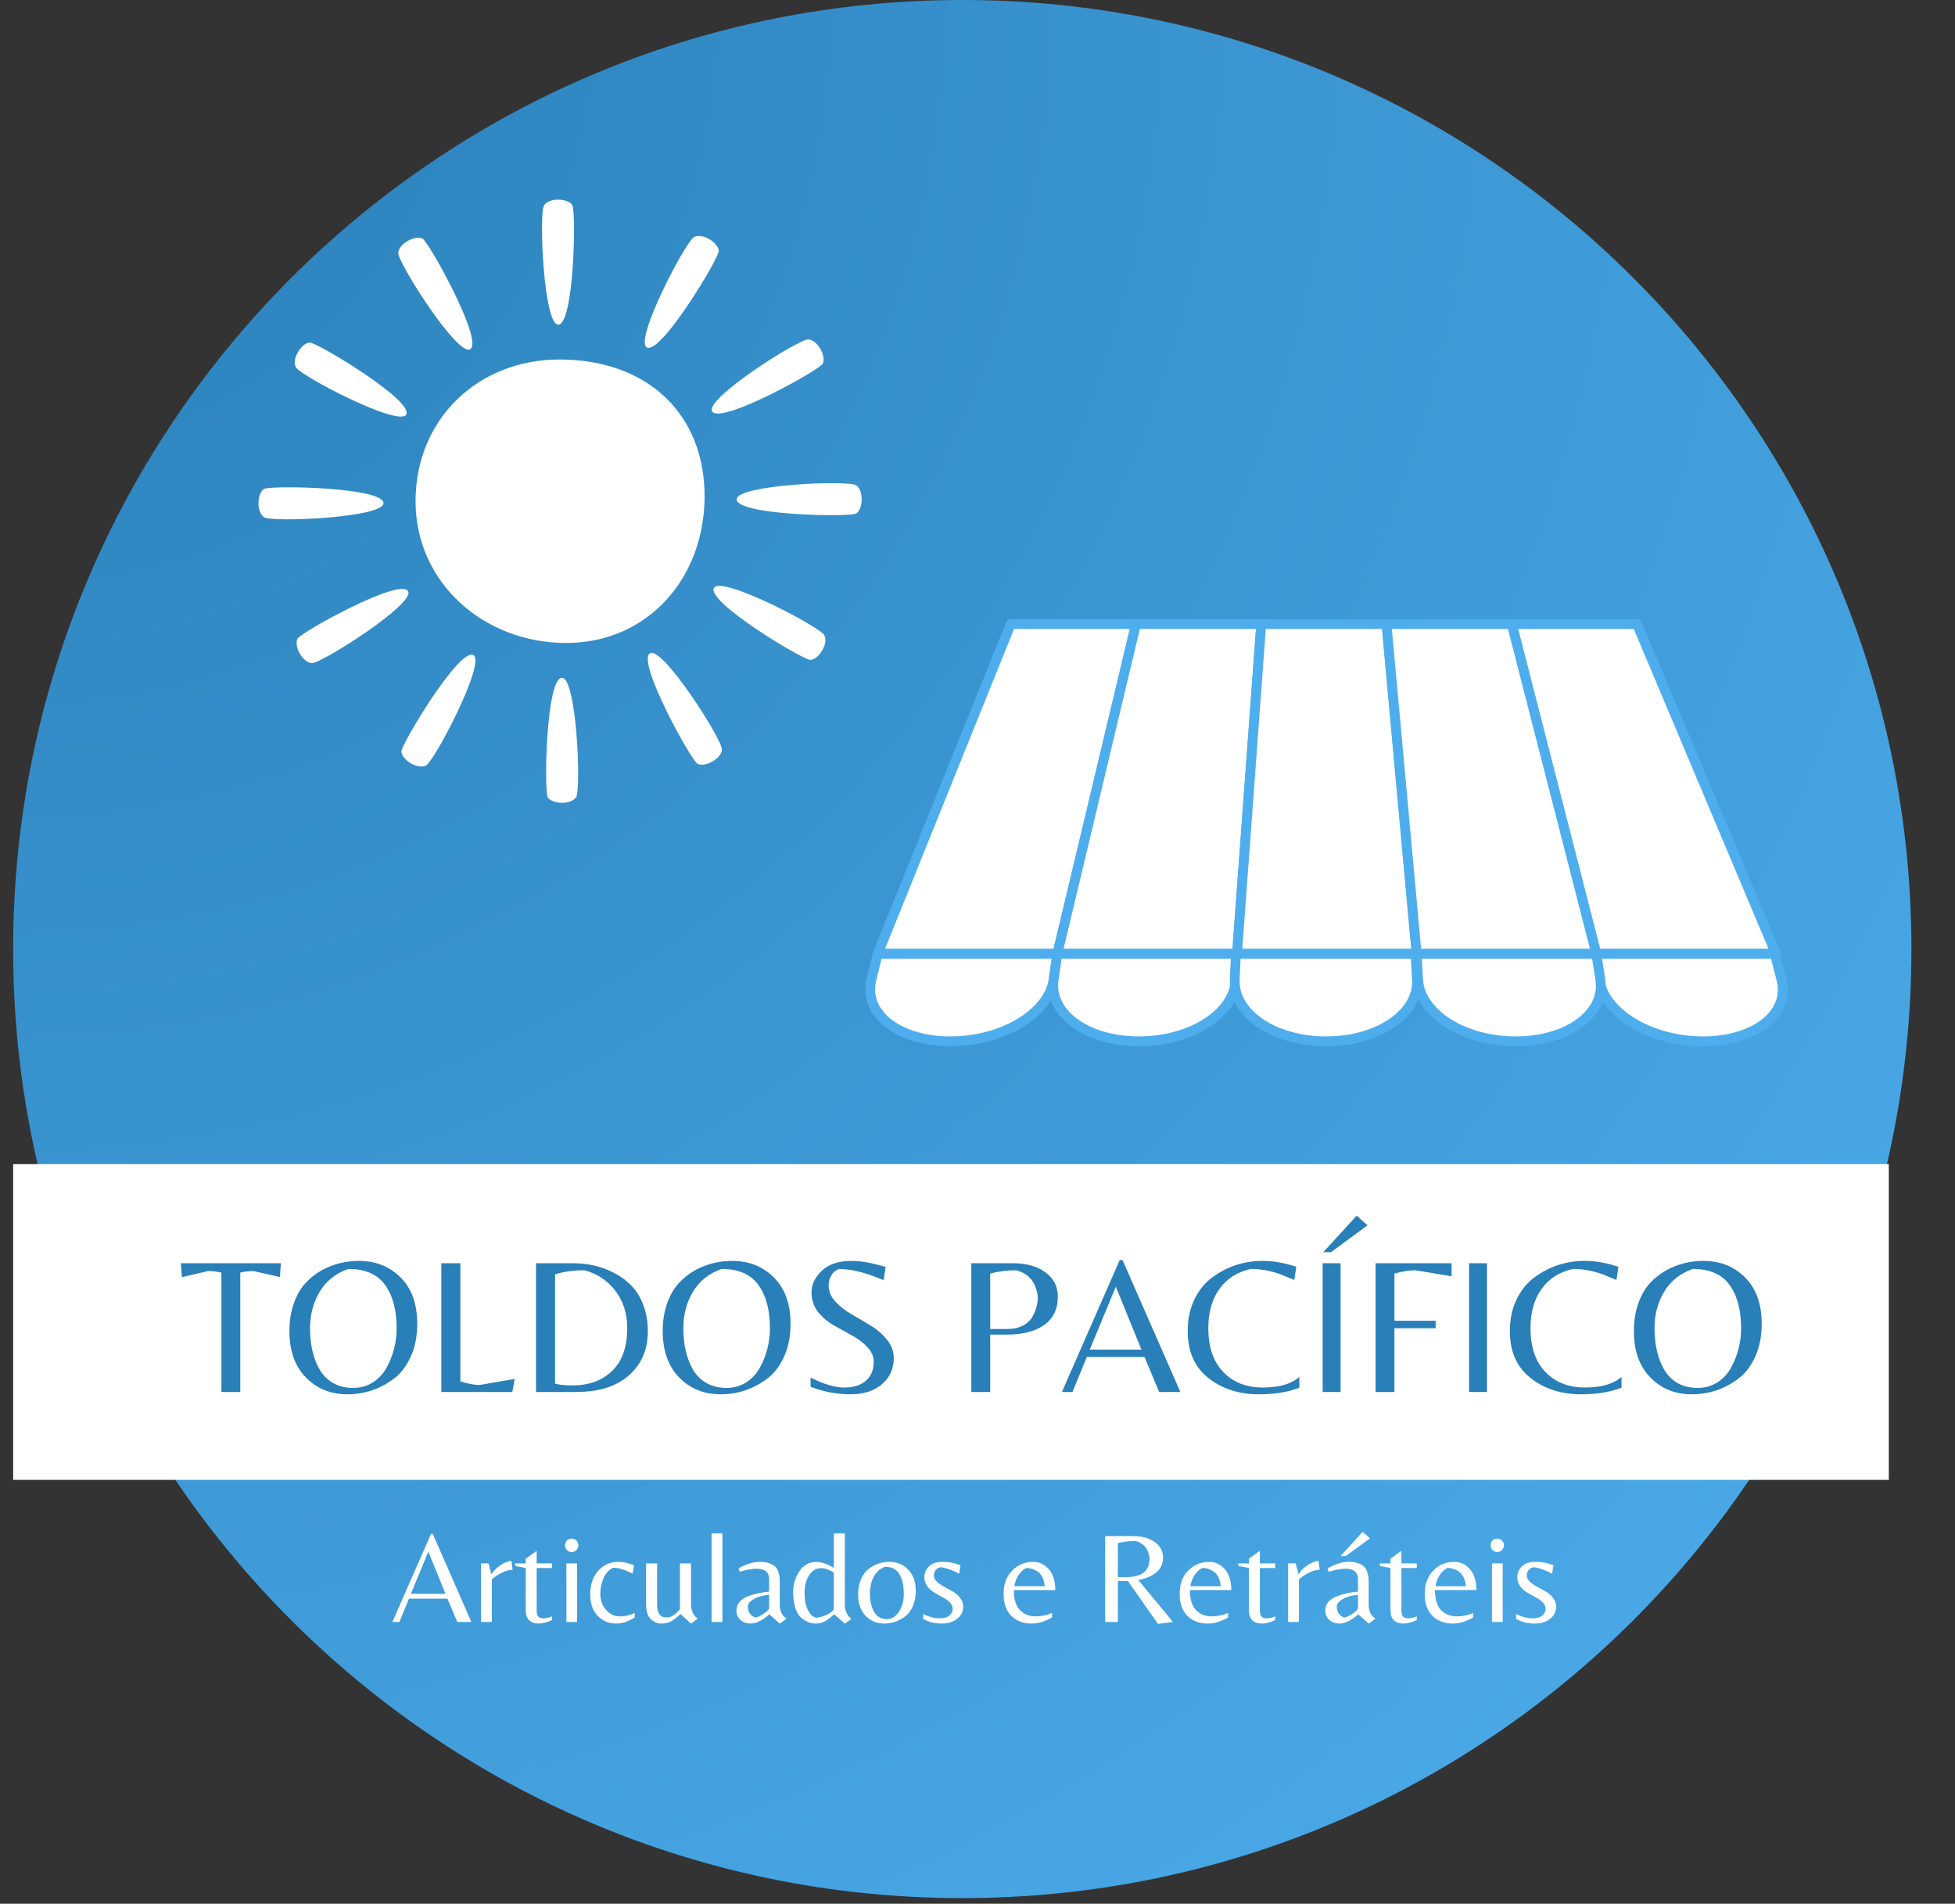 <svg xmlns="http://www.w3.org/2000/svg" xmlns:xlink="http://www.w3.org/1999/xlink" width="421" zoomAndPan="magnify" viewBox="0 0 315.75 307.5" height="410" preserveAspectRatio="xMidYMid meet" version="1.0"><rect x="0" y="0" width="315.75" height="307.5" fill="#333333" stroke="none"/><defs><g/><clipPath id="f31f1c1f27"><path d="M 2.121 0 L 308.711 0 L 308.711 306.59 L 2.121 306.59 Z M 2.121 0 " clip-rule="nonzero"/></clipPath><clipPath id="95c54cd90e"><path d="M 155.414 0 C 70.754 0 2.121 68.633 2.121 153.297 C 2.121 237.957 70.754 306.59 155.414 306.59 C 240.078 306.59 308.711 237.957 308.711 153.297 C 308.711 68.633 240.078 0 155.414 0 Z M 155.414 0 " clip-rule="nonzero"/></clipPath><radialGradient gradientTransform="matrix(1, 0, 0, 1, 2.12, 0)" gradientUnits="userSpaceOnUse" r="433.584" cx="0" id="2a576bf11d" cy="0" fx="0" fy="0"><stop stop-opacity="1" stop-color="rgb(16.212%, 49.942%, 72.36%)" offset="0"/><stop stop-opacity="1" stop-color="rgb(16.411%, 50.194%, 72.643%)" offset="0.016"/><stop stop-opacity="1" stop-color="rgb(16.58%, 50.409%, 72.885%)" offset="0.027"/><stop stop-opacity="1" stop-color="rgb(16.75%, 50.626%, 73.128%)" offset="0.039"/><stop stop-opacity="1" stop-color="rgb(16.92%, 50.841%, 73.37%)" offset="0.051"/><stop stop-opacity="1" stop-color="rgb(17.09%, 51.056%, 73.613%)" offset="0.062"/><stop stop-opacity="1" stop-color="rgb(17.259%, 51.273%, 73.856%)" offset="0.074"/><stop stop-opacity="1" stop-color="rgb(17.43%, 51.488%, 74.098%)" offset="0.086"/><stop stop-opacity="1" stop-color="rgb(17.599%, 51.703%, 74.341%)" offset="0.098"/><stop stop-opacity="1" stop-color="rgb(17.77%, 51.92%, 74.583%)" offset="0.109"/><stop stop-opacity="1" stop-color="rgb(17.94%, 52.135%, 74.826%)" offset="0.121"/><stop stop-opacity="1" stop-color="rgb(18.109%, 52.35%, 75.069%)" offset="0.133"/><stop stop-opacity="1" stop-color="rgb(18.28%, 52.567%, 75.311%)" offset="0.145"/><stop stop-opacity="1" stop-color="rgb(18.449%, 52.782%, 75.554%)" offset="0.156"/><stop stop-opacity="1" stop-color="rgb(18.619%, 52.997%, 75.797%)" offset="0.168"/><stop stop-opacity="1" stop-color="rgb(18.79%, 53.214%, 76.039%)" offset="0.18"/><stop stop-opacity="1" stop-color="rgb(18.959%, 53.429%, 76.282%)" offset="0.191"/><stop stop-opacity="1" stop-color="rgb(19.128%, 53.644%, 76.524%)" offset="0.203"/><stop stop-opacity="1" stop-color="rgb(19.299%, 53.859%, 76.767%)" offset="0.215"/><stop stop-opacity="1" stop-color="rgb(19.469%, 54.076%, 77.01%)" offset="0.227"/><stop stop-opacity="1" stop-color="rgb(19.638%, 54.291%, 77.252%)" offset="0.238"/><stop stop-opacity="1" stop-color="rgb(19.809%, 54.506%, 77.495%)" offset="0.25"/><stop stop-opacity="1" stop-color="rgb(19.951%, 54.686%, 77.698%)" offset="0.262"/><stop stop-opacity="1" stop-color="rgb(20.064%, 54.831%, 77.859%)" offset="0.27"/><stop stop-opacity="1" stop-color="rgb(20.177%, 54.974%, 78.021%)" offset="0.277"/><stop stop-opacity="1" stop-color="rgb(20.291%, 55.118%, 78.183%)" offset="0.285"/><stop stop-opacity="1" stop-color="rgb(20.404%, 55.261%, 78.345%)" offset="0.293"/><stop stop-opacity="1" stop-color="rgb(20.517%, 55.405%, 78.506%)" offset="0.301"/><stop stop-opacity="1" stop-color="rgb(20.63%, 55.55%, 78.668%)" offset="0.309"/><stop stop-opacity="1" stop-color="rgb(20.744%, 55.693%, 78.83%)" offset="0.316"/><stop stop-opacity="1" stop-color="rgb(20.857%, 55.836%, 78.992%)" offset="0.324"/><stop stop-opacity="1" stop-color="rgb(20.97%, 55.98%, 79.153%)" offset="0.332"/><stop stop-opacity="1" stop-color="rgb(21.083%, 56.123%, 79.315%)" offset="0.34"/><stop stop-opacity="1" stop-color="rgb(21.196%, 56.268%, 79.477%)" offset="0.348"/><stop stop-opacity="1" stop-color="rgb(21.31%, 56.412%, 79.639%)" offset="0.355"/><stop stop-opacity="1" stop-color="rgb(21.423%, 56.555%, 79.8%)" offset="0.363"/><stop stop-opacity="1" stop-color="rgb(21.536%, 56.699%, 79.962%)" offset="0.371"/><stop stop-opacity="1" stop-color="rgb(21.706%, 56.915%, 80.205%)" offset="0.379"/><stop stop-opacity="1" stop-color="rgb(21.933%, 57.202%, 80.528%)" offset="0.395"/><stop stop-opacity="1" stop-color="rgb(22.159%, 57.489%, 80.852%)" offset="0.41"/><stop stop-opacity="1" stop-color="rgb(22.386%, 57.777%, 81.175%)" offset="0.426"/><stop stop-opacity="1" stop-color="rgb(22.612%, 58.064%, 81.499%)" offset="0.441"/><stop stop-opacity="1" stop-color="rgb(22.839%, 58.353%, 81.822%)" offset="0.457"/><stop stop-opacity="1" stop-color="rgb(23.065%, 58.64%, 82.144%)" offset="0.473"/><stop stop-opacity="1" stop-color="rgb(23.293%, 58.926%, 82.468%)" offset="0.488"/><stop stop-opacity="1" stop-color="rgb(23.491%, 59.178%, 82.75%)" offset="0.504"/><stop stop-opacity="1" stop-color="rgb(23.66%, 59.393%, 82.993%)" offset="0.516"/><stop stop-opacity="1" stop-color="rgb(23.83%, 59.61%, 83.235%)" offset="0.527"/><stop stop-opacity="1" stop-color="rgb(24.001%, 59.825%, 83.478%)" offset="0.539"/><stop stop-opacity="1" stop-color="rgb(24.17%, 60.04%, 83.72%)" offset="0.551"/><stop stop-opacity="1" stop-color="rgb(24.339%, 60.257%, 83.963%)" offset="0.562"/><stop stop-opacity="1" stop-color="rgb(24.51%, 60.472%, 84.206%)" offset="0.574"/><stop stop-opacity="1" stop-color="rgb(24.68%, 60.687%, 84.448%)" offset="0.586"/><stop stop-opacity="1" stop-color="rgb(24.85%, 60.904%, 84.691%)" offset="0.598"/><stop stop-opacity="1" stop-color="rgb(25.02%, 61.119%, 84.933%)" offset="0.609"/><stop stop-opacity="1" stop-color="rgb(25.189%, 61.334%, 85.176%)" offset="0.621"/><stop stop-opacity="1" stop-color="rgb(25.331%, 61.514%, 85.379%)" offset="0.633"/><stop stop-opacity="1" stop-color="rgb(25.444%, 61.658%, 85.541%)" offset="0.641"/><stop stop-opacity="1" stop-color="rgb(25.558%, 61.803%, 85.703%)" offset="0.648"/><stop stop-opacity="1" stop-color="rgb(25.671%, 61.946%, 85.864%)" offset="0.656"/><stop stop-opacity="1" stop-color="rgb(25.784%, 62.09%, 86.026%)" offset="0.664"/><stop stop-opacity="1" stop-color="rgb(25.897%, 62.233%, 86.188%)" offset="0.672"/><stop stop-opacity="1" stop-color="rgb(26.012%, 62.378%, 86.349%)" offset="0.68"/><stop stop-opacity="1" stop-color="rgb(26.125%, 62.521%, 86.511%)" offset="0.688"/><stop stop-opacity="1" stop-color="rgb(26.294%, 62.737%, 86.754%)" offset="0.695"/><stop stop-opacity="1" stop-color="rgb(26.521%, 63.023%, 87.077%)" offset="0.711"/><stop stop-opacity="1" stop-color="rgb(26.747%, 63.312%, 87.401%)" offset="0.727"/><stop stop-opacity="1" stop-color="rgb(26.974%, 63.599%, 87.724%)" offset="0.742"/><stop stop-opacity="1" stop-color="rgb(27.171%, 63.85%, 88.007%)" offset="0.758"/><stop stop-opacity="1" stop-color="rgb(27.342%, 64.066%, 88.249%)" offset="0.77"/><stop stop-opacity="1" stop-color="rgb(27.512%, 64.282%, 88.492%)" offset="0.781"/><stop stop-opacity="1" stop-color="rgb(27.682%, 64.497%, 88.734%)" offset="0.793"/><stop stop-opacity="1" stop-color="rgb(27.852%, 64.713%, 88.977%)" offset="0.805"/><stop stop-opacity="1" stop-color="rgb(27.994%, 64.893%, 89.18%)" offset="0.816"/><stop stop-opacity="1" stop-color="rgb(28.107%, 65.036%, 89.342%)" offset="0.824"/><stop stop-opacity="1" stop-color="rgb(28.22%, 65.181%, 89.503%)" offset="0.832"/><stop stop-opacity="1" stop-color="rgb(28.334%, 65.324%, 89.665%)" offset="0.84"/><stop stop-opacity="1" stop-color="rgb(28.503%, 65.54%, 89.908%)" offset="0.848"/><stop stop-opacity="1" stop-color="rgb(28.729%, 65.826%, 90.231%)" offset="0.863"/><stop stop-opacity="1" stop-color="rgb(28.928%, 66.078%, 90.514%)" offset="0.879"/><stop stop-opacity="1" stop-color="rgb(29.099%, 66.293%, 90.756%)" offset="0.891"/><stop stop-opacity="1" stop-color="rgb(29.268%, 66.51%, 90.999%)" offset="0.902"/><stop stop-opacity="1" stop-color="rgb(29.41%, 66.69%, 91.202%)" offset="0.914"/><stop stop-opacity="1" stop-color="rgb(29.523%, 66.833%, 91.364%)" offset="0.922"/><stop stop-opacity="1" stop-color="rgb(29.692%, 67.049%, 91.606%)" offset="0.93"/><stop stop-opacity="1" stop-color="rgb(29.89%, 67.3%, 91.888%)" offset="0.945"/><stop stop-opacity="1" stop-color="rgb(30.032%, 67.48%, 92.091%)" offset="0.957"/><stop stop-opacity="1" stop-color="rgb(30.202%, 67.696%, 92.332%)" offset="0.965"/><stop stop-opacity="1" stop-color="rgb(30.373%, 67.912%, 92.575%)" offset="0.98"/><stop stop-opacity="1" stop-color="rgb(30.515%, 68.091%, 92.776%)" offset="0.988"/><stop stop-opacity="1" stop-color="rgb(30.6%, 68.199%, 92.899%)" offset="1"/></radialGradient><clipPath id="51afe5af66"><path d="M 2.121 188.035 L 305.059 188.035 L 305.059 239.035 L 2.121 239.035 Z M 2.121 188.035 " clip-rule="nonzero"/></clipPath><clipPath id="2f0c1bdeda"><path d="M 41.395 32 L 139.484 32 L 139.484 129.988 L 41.395 129.988 Z M 41.395 32 " clip-rule="nonzero"/></clipPath><clipPath id="c0b4c0c51f"><path d="M 140 154 L 171 154 L 171 168.871 L 140 168.871 Z M 140 154 " clip-rule="nonzero"/></clipPath><clipPath id="f4f6727b09"><path d="M 139.398 153 L 172 153 L 172 168.871 L 139.398 168.871 Z M 139.398 153 " clip-rule="nonzero"/></clipPath><clipPath id="09361f13fa"><path d="M 170 154 L 200 154 L 200 168.871 L 170 168.871 Z M 170 154 " clip-rule="nonzero"/></clipPath><clipPath id="33d03f3644"><path d="M 169 153 L 201 153 L 201 168.871 L 169 168.871 Z M 169 153 " clip-rule="nonzero"/></clipPath><clipPath id="09a25195dc"><path d="M 199 154 L 229 154 L 229 168.871 L 199 168.871 Z M 199 154 " clip-rule="nonzero"/></clipPath><clipPath id="4b557e83e0"><path d="M 198 153 L 230 153 L 230 168.871 L 198 168.871 Z M 198 153 " clip-rule="nonzero"/></clipPath><clipPath id="b6150c141c"><path d="M 257 154 L 288 154 L 288 168.871 L 257 168.871 Z M 257 154 " clip-rule="nonzero"/></clipPath><clipPath id="ba5aa6c225"><path d="M 256 153 L 289 153 L 289 168.871 L 256 168.871 Z M 256 153 " clip-rule="nonzero"/></clipPath><clipPath id="4100cf9695"><path d="M 228 154 L 259 154 L 259 168.871 L 228 168.871 Z M 228 154 " clip-rule="nonzero"/></clipPath><clipPath id="76d4398061"><path d="M 228 153 L 260 153 L 260 168.871 L 228 168.871 Z M 228 153 " clip-rule="nonzero"/></clipPath></defs><g clip-path="url(#f31f1c1f27)"><g clip-path="url(#95c54cd90e)"><path fill="url(#2a576bf11d)" d="M 2.121 0 L 2.121 306.59 L 308.711 306.59 L 308.711 0 Z M 2.121 0 " fill-rule="nonzero"/></g></g><g clip-path="url(#51afe5af66)"><path fill="#ffffff" d="M 2.121 188.035 L 305.133 188.035 L 305.133 239.035 L 2.121 239.035 Z M 2.121 188.035 " fill-opacity="1" fill-rule="nonzero"/></g><g clip-path="url(#2f0c1bdeda)"><path fill="#ffffff" d="M 113.797 80.141 C 113.797 93.355 104.641 103.855 91.43 103.855 C 78.215 103.855 67.117 94.176 67.117 80.961 C 67.117 67.75 77.145 58.07 90.355 58.07 C 104.625 58.07 113.797 66.93 113.797 80.141 Z M 92.434 33.125 C 91.711 32.008 88.691 31.895 87.871 33.164 C 87.027 34.469 87.789 52.441 90.152 52.441 C 92.738 52.441 93.059 34.09 92.434 33.125 Z M 68.25 38.547 C 67.066 37.941 64.395 39.352 64.32 40.859 C 64.238 42.414 73.887 57.598 75.934 56.414 C 78.172 55.121 69.273 39.07 68.25 38.547 Z M 50.02 55.332 C 48.688 55.398 47.082 57.961 47.77 59.305 C 48.477 60.688 64.422 69.012 65.605 66.965 C 66.898 64.727 51.168 55.273 50.02 55.332 Z M 42.621 78.984 C 41.504 79.711 41.391 82.73 42.66 83.551 C 43.965 84.395 61.938 83.633 61.938 81.266 C 61.938 78.684 43.586 78.363 42.621 78.984 Z M 48.043 103.168 C 47.438 104.355 48.848 107.027 50.359 107.102 C 51.91 107.18 67.094 97.535 65.91 95.488 C 64.617 93.25 48.566 102.145 48.043 103.168 Z M 64.828 121.402 C 64.895 122.73 67.457 124.34 68.801 123.648 C 70.184 122.941 78.508 106.996 76.461 105.816 C 74.223 104.523 64.773 120.254 64.828 121.402 Z M 88.48 128.797 C 89.207 129.918 92.227 130.027 93.047 128.762 C 93.891 127.457 93.129 109.484 90.762 109.484 C 88.18 109.484 87.859 127.832 88.48 128.797 Z M 112.664 123.379 C 113.852 123.984 116.523 122.57 116.598 121.062 C 116.676 119.512 107.031 104.328 104.984 105.512 C 102.746 106.805 111.645 122.855 112.664 123.379 Z M 130.898 106.59 C 132.227 106.523 133.836 103.965 133.148 102.621 C 132.438 101.238 116.492 92.91 115.312 94.961 C 114.02 97.199 129.75 106.648 130.898 106.59 Z M 138.293 82.938 C 139.414 82.215 139.523 79.195 138.258 78.375 C 136.953 77.531 118.98 78.293 118.98 80.656 C 118.98 83.242 137.328 83.562 138.293 82.938 Z M 132.875 58.754 C 133.48 57.57 132.066 54.898 130.559 54.824 C 129.008 54.742 113.824 64.391 115.008 66.438 C 116.301 68.676 132.352 59.777 132.875 58.754 Z M 116.086 40.523 C 116.02 39.191 113.461 37.586 112.117 38.273 C 110.734 38.98 102.406 54.926 104.457 56.109 C 106.695 57.402 116.145 41.672 116.086 40.523 Z M 116.086 40.523 " fill-opacity="1" fill-rule="nonzero"/></g><path fill="#ffffff" d="M 141.762 154.059 L 163.242 100.805 L 183.473 100.805 L 170.777 154.059 L 141.762 154.059 " fill-opacity="1" fill-rule="nonzero"/><path fill="#4eaeed" d="M 141.762 154.059 L 142.496 154.355 L 163.777 101.594 L 182.473 101.594 L 170.152 153.266 L 141.762 153.266 L 141.762 154.059 L 142.496 154.355 L 141.762 154.059 L 141.762 154.848 L 170.777 154.848 C 171.141 154.848 171.461 154.598 171.543 154.242 L 184.242 100.988 C 184.301 100.75 184.246 100.504 184.094 100.312 C 183.945 100.121 183.719 100.012 183.473 100.012 L 163.242 100.012 C 162.922 100.012 162.633 100.211 162.512 100.508 L 141.027 153.762 C 140.93 154.004 140.961 154.285 141.105 154.5 C 141.254 154.719 141.5 154.848 141.762 154.848 L 141.762 154.059 " fill-opacity="1" fill-rule="nonzero"/><path fill="#ffffff" d="M 170.777 154.059 L 183.473 100.805 L 203.703 100.805 L 199.789 154.059 L 170.777 154.059 " fill-opacity="1" fill-rule="nonzero"/><path fill="#4eaeed" d="M 170.777 154.059 L 171.543 154.242 L 184.098 101.594 L 202.852 101.594 L 199.055 153.266 L 170.777 153.266 L 170.777 154.059 L 171.543 154.242 L 170.777 154.059 L 170.777 154.848 L 199.789 154.848 C 200.203 154.848 200.547 154.531 200.578 154.117 L 204.492 100.863 C 204.508 100.645 204.434 100.426 204.281 100.266 C 204.133 100.105 203.926 100.012 203.703 100.012 L 183.473 100.012 C 183.109 100.012 182.789 100.266 182.707 100.621 L 170.008 153.875 C 169.949 154.109 170.004 154.359 170.156 154.551 C 170.305 154.738 170.531 154.848 170.777 154.848 L 170.777 154.059 " fill-opacity="1" fill-rule="nonzero"/><path fill="#ffffff" d="M 199.789 154.059 L 203.703 100.805 L 223.934 100.805 L 228.801 154.059 L 199.789 154.059 " fill-opacity="1" fill-rule="nonzero"/><path fill="#4eaeed" d="M 199.789 154.059 L 200.578 154.117 L 204.438 101.594 L 223.211 101.594 L 227.934 153.266 L 199.789 153.266 L 199.789 154.059 L 200.578 154.117 L 199.789 154.059 L 199.789 154.848 L 228.801 154.848 C 229.027 154.848 229.234 154.758 229.387 154.594 C 229.535 154.426 229.609 154.211 229.59 153.988 L 224.719 100.734 C 224.684 100.324 224.34 100.012 223.934 100.012 L 203.703 100.012 C 203.289 100.012 202.945 100.332 202.914 100.746 L 199 154 C 198.984 154.219 199.059 154.434 199.211 154.598 C 199.359 154.758 199.566 154.848 199.789 154.848 L 199.789 154.059 " fill-opacity="1" fill-rule="nonzero"/><path fill="#ffffff" d="M 244.164 100.805 L 264.391 100.805 L 286.828 154.059 L 257.816 154.059 L 244.164 100.805 " fill-opacity="1" fill-rule="nonzero"/><path fill="#4eaeed" d="M 244.164 100.805 L 244.164 101.594 L 263.867 101.594 L 285.637 153.266 L 258.43 153.266 L 244.93 100.609 L 244.164 100.805 L 244.164 101.594 L 244.164 100.805 L 243.398 101 L 257.047 154.254 C 257.137 154.605 257.453 154.848 257.816 154.848 L 286.828 154.848 C 287.094 154.848 287.34 154.715 287.488 154.496 C 287.633 154.277 287.66 153.996 287.559 153.754 L 265.121 100.496 C 264.996 100.203 264.711 100.012 264.391 100.012 L 244.164 100.012 C 243.918 100.012 243.688 100.125 243.539 100.32 C 243.387 100.512 243.336 100.762 243.398 101 L 244.164 100.805 " fill-opacity="1" fill-rule="nonzero"/><path fill="#ffffff" d="M 228.801 154.059 L 223.934 100.805 L 244.164 100.805 L 257.816 154.059 L 228.801 154.059 " fill-opacity="1" fill-rule="nonzero"/><path fill="#4eaeed" d="M 228.801 154.059 L 229.59 153.988 L 224.797 101.594 L 243.547 101.594 L 256.797 153.266 L 228.801 153.266 L 228.801 154.059 L 229.59 153.988 L 228.801 154.059 L 228.801 154.848 L 257.816 154.848 C 258.059 154.848 258.289 154.738 258.438 154.543 C 258.59 154.352 258.641 154.098 258.582 153.863 L 244.93 100.609 C 244.84 100.258 244.523 100.012 244.164 100.012 L 223.934 100.012 C 223.711 100.012 223.5 100.105 223.352 100.27 C 223.199 100.438 223.125 100.652 223.145 100.875 L 228.016 154.129 C 228.051 154.535 228.395 154.848 228.801 154.848 L 228.801 154.059 " fill-opacity="1" fill-rule="nonzero"/><g clip-path="url(#c0b4c0c51f)"><path fill="#ffffff" d="M 170.172 158.215 C 169.375 163.727 161.91 168.195 153.508 168.195 C 145.105 168.195 139.391 163.727 140.742 158.215 L 141.762 154.059 L 170.777 154.059 L 170.172 158.215 " fill-opacity="1" fill-rule="nonzero"/></g><g clip-path="url(#f4f6727b09)"><path fill="#4eaeed" d="M 170.172 158.215 L 169.391 158.102 C 169.211 159.32 168.668 160.504 167.793 161.609 C 166.484 163.266 164.445 164.727 161.961 165.762 C 159.477 166.797 156.555 167.406 153.508 167.406 C 149.848 167.406 146.746 166.523 144.617 165.125 C 143.551 164.43 142.73 163.605 142.176 162.711 C 141.625 161.816 141.336 160.852 141.336 159.812 C 141.336 159.359 141.391 158.887 141.508 158.402 L 142.383 154.852 L 169.863 154.852 L 169.391 158.098 L 170.172 158.215 L 170.953 158.328 L 171.559 154.172 C 171.59 153.945 171.523 153.715 171.375 153.543 C 171.223 153.367 171.004 153.27 170.777 153.27 L 141.762 153.27 C 141.398 153.27 141.078 153.516 140.996 153.871 L 139.973 158.023 C 139.824 158.629 139.754 159.227 139.754 159.812 C 139.75 161.152 140.137 162.422 140.832 163.543 C 141.875 165.23 143.594 166.582 145.766 167.523 C 147.938 168.461 150.574 168.988 153.508 168.988 C 157.852 168.984 161.945 167.836 165.098 165.949 C 166.676 165.004 168.02 163.875 169.035 162.59 C 170.047 161.309 170.73 159.863 170.953 158.328 L 170.172 158.215 " fill-opacity="1" fill-rule="nonzero"/></g><g clip-path="url(#09361f13fa)"><path fill="#ffffff" d="M 199.789 154.059 L 199.602 158.215 C 199.355 163.727 192.344 168.195 183.941 168.195 C 175.535 168.195 169.375 163.727 170.172 158.215 L 170.777 154.059 L 199.789 154.059 " fill-opacity="1" fill-rule="nonzero"/></g><g clip-path="url(#33d03f3644)"><path fill="#4eaeed" d="M 199.789 154.059 L 199 154.023 L 198.812 158.18 C 198.758 159.391 198.332 160.559 197.582 161.648 C 196.457 163.285 194.578 164.738 192.207 165.766 C 189.84 166.797 186.984 167.406 183.941 167.406 C 180.117 167.406 176.797 166.441 174.488 164.922 C 173.332 164.164 172.43 163.27 171.82 162.297 C 171.215 161.324 170.895 160.281 170.895 159.172 C 170.895 158.895 170.914 158.613 170.953 158.328 L 171.461 154.848 L 199.789 154.852 L 199.789 154.059 L 199 154.023 L 199.789 154.059 L 199.789 153.27 L 170.777 153.27 C 170.383 153.27 170.051 153.555 169.992 153.945 L 169.391 158.098 C 169.336 158.461 169.312 158.816 169.312 159.172 C 169.309 160.594 169.73 161.941 170.48 163.137 C 171.609 164.93 173.453 166.387 175.77 167.398 C 178.082 168.414 180.875 168.988 183.941 168.988 C 188.281 168.984 192.27 167.836 195.254 165.938 C 196.746 164.988 197.988 163.848 198.883 162.547 C 199.777 161.25 200.324 159.793 200.391 158.25 L 200.578 154.094 C 200.59 153.879 200.512 153.672 200.359 153.512 C 200.211 153.355 200.008 153.27 199.789 153.27 L 199.789 154.059 " fill-opacity="1" fill-rule="nonzero"/></g><g clip-path="url(#09a25195dc)"><path fill="#ffffff" d="M 228.621 154.059 L 228.852 158.215 C 229.16 163.727 222.594 168.195 214.191 168.195 C 205.789 168.195 199.176 163.727 199.426 158.215 L 199.609 154.059 L 228.621 154.059 " fill-opacity="1" fill-rule="nonzero"/></g><g clip-path="url(#4b557e83e0)"><path fill="#4eaeed" d="M 228.621 154.059 L 227.832 154.102 L 228.062 158.258 C 228.07 158.367 228.074 158.477 228.074 158.586 C 228.07 159.758 227.723 160.871 227.059 161.914 C 226.066 163.477 224.352 164.855 222.125 165.84 C 219.898 166.824 217.168 167.406 214.191 167.406 C 210.203 167.406 206.648 166.359 204.145 164.711 C 202.891 163.887 201.898 162.918 201.23 161.867 C 200.562 160.816 200.207 159.695 200.207 158.512 C 200.207 158.422 200.207 158.336 200.215 158.254 L 200.215 158.25 L 200.363 154.852 L 228.621 154.852 L 228.621 154.059 L 227.832 154.102 L 228.621 154.059 L 228.621 153.27 L 199.609 153.27 C 199.188 153.27 198.836 153.602 198.82 154.023 L 198.633 158.18 L 198.633 158.172 C 198.629 158.289 198.625 158.402 198.625 158.512 C 198.625 160.016 199.086 161.449 199.898 162.719 C 201.117 164.625 203.105 166.184 205.57 167.273 C 208.039 168.363 210.996 168.988 214.191 168.988 C 218.438 168.984 222.246 167.891 225.043 166.055 C 226.441 165.137 227.586 164.027 228.391 162.766 C 229.195 161.504 229.656 160.082 229.652 158.586 C 229.652 158.445 229.652 158.309 229.645 158.172 L 229.41 154.016 C 229.387 153.598 229.043 153.27 228.621 153.27 L 228.621 154.059 " fill-opacity="1" fill-rule="nonzero"/></g><g clip-path="url(#b6150c141c)"><path fill="#ffffff" d="M 275.055 168.195 C 266.652 168.195 259.145 163.727 258.281 158.215 L 257.637 154.059 L 286.648 154.059 L 287.711 158.215 C 289.129 163.727 283.461 168.195 275.055 168.195 " fill-opacity="1" fill-rule="nonzero"/></g><g clip-path="url(#ba5aa6c225)"><path fill="#4eaeed" d="M 275.055 168.195 L 275.055 167.406 C 270.996 167.406 267.141 166.32 264.246 164.594 C 262.797 163.73 261.586 162.711 260.703 161.605 C 259.816 160.496 259.254 159.312 259.062 158.09 L 258.559 154.848 L 286.035 154.848 L 286.945 158.41 C 287.078 158.918 287.137 159.406 287.137 159.883 C 287.137 160.91 286.852 161.867 286.305 162.754 C 285.484 164.086 284.055 165.254 282.129 166.082 C 280.199 166.914 277.789 167.406 275.055 167.406 L 275.055 168.988 C 278.949 168.984 282.312 168.062 284.754 166.473 C 285.969 165.672 286.961 164.703 287.652 163.586 C 288.34 162.473 288.723 161.211 288.719 159.883 C 288.719 159.273 288.641 158.645 288.48 158.016 L 287.414 153.863 C 287.324 153.512 287.008 153.27 286.648 153.27 L 257.637 153.27 C 257.402 153.27 257.184 153.367 257.035 153.547 C 256.883 153.723 256.82 153.953 256.855 154.18 L 257.5 158.336 C 257.742 159.871 258.441 161.312 259.469 162.594 C 261.012 164.516 263.285 166.102 265.98 167.223 C 268.676 168.34 271.801 168.988 275.055 168.988 L 275.055 168.195 " fill-opacity="1" fill-rule="nonzero"/></g><g clip-path="url(#4100cf9695)"><path fill="#ffffff" d="M 257.816 154.059 L 258.465 158.215 C 259.324 163.727 253.207 168.195 244.805 168.195 C 236.402 168.195 229.34 163.727 229.035 158.215 L 228.801 154.059 L 257.816 154.059 " fill-opacity="1" fill-rule="nonzero"/></g><g clip-path="url(#76d4398061)"><path fill="#4eaeed" d="M 257.816 154.059 L 257.035 154.18 L 257.684 158.336 C 257.73 158.645 257.754 158.945 257.754 159.242 C 257.75 160.344 257.434 161.379 256.836 162.344 C 255.934 163.785 254.367 165.059 252.293 165.965 C 250.223 166.871 247.656 167.406 244.805 167.406 C 240.742 167.406 237.012 166.32 234.305 164.605 C 232.953 163.75 231.855 162.738 231.094 161.645 C 230.328 160.551 229.891 159.383 229.824 158.172 L 229.637 154.852 L 257.816 154.852 L 257.816 154.059 L 257.035 154.18 L 257.816 154.059 L 257.816 153.27 L 228.801 153.27 C 228.586 153.27 228.379 153.359 228.227 153.516 C 228.078 153.672 228 153.887 228.012 154.102 L 228.242 158.258 C 228.328 159.801 228.891 161.258 229.797 162.555 C 231.16 164.496 233.293 166.094 235.887 167.219 C 238.484 168.34 241.547 168.988 244.805 168.988 C 248.871 168.984 252.449 167.977 255.059 166.266 C 256.363 165.41 257.43 164.371 258.176 163.184 C 258.918 161.996 259.336 160.652 259.336 159.242 C 259.336 158.863 259.305 158.48 259.246 158.09 L 258.598 153.938 C 258.535 153.555 258.203 153.27 257.816 153.27 L 257.816 154.059 " fill-opacity="1" fill-rule="nonzero"/></g><g fill="#297fb8" fill-opacity="1"><g transform="translate(28.883, 224.836)"><g><path d="M 9.922 0 L 6.875 0 L 6.875 -19.281 C 6.164 -19.445 5.457 -19.531 4.75 -19.531 L 0.5 -18.562 L 0.312 -20.797 L 16.484 -20.797 L 16.328 -18.562 L 12.062 -19.531 C 11.344 -19.531 10.629 -19.445 9.922 -19.281 Z M 9.922 0 "/></g></g></g><g fill="#297fb8" fill-opacity="1"><g transform="translate(45.683, 224.836)"><g><path d="M 12.281 -21.172 C 15 -21.172 17.25 -20.273 19.031 -18.484 C 20.812 -16.691 21.703 -14.207 21.703 -11.031 C 21.703 -8.977 21.344 -7.18 20.625 -5.641 C 19.914 -4.098 18.988 -2.91 17.844 -2.078 C 15.602 -0.441 13.129 0.375 10.422 0.375 C 7.723 0.375 5.488 -0.531 3.719 -2.344 C 1.945 -4.156 1.062 -6.648 1.062 -9.828 C 1.062 -11.484 1.297 -12.973 1.766 -14.297 C 2.242 -15.629 2.863 -16.711 3.625 -17.547 C 4.395 -18.391 5.281 -19.094 6.281 -19.656 C 8.125 -20.664 10.125 -21.172 12.281 -21.172 Z M 5.969 -3.578 C 6.508 -2.66 7.238 -1.941 8.156 -1.422 C 9.082 -0.91 10.145 -0.656 11.344 -0.656 C 12.551 -0.656 13.625 -0.957 14.562 -1.562 C 15.508 -2.176 16.242 -2.973 16.766 -3.953 C 17.836 -5.922 18.375 -8.035 18.375 -10.297 C 18.375 -13.086 17.816 -15.328 16.703 -17.016 C 15.473 -18.922 13.43 -19.875 10.578 -19.875 C 8.547 -19.164 7.004 -17.941 5.953 -16.203 C 4.91 -14.461 4.391 -12.492 4.391 -10.297 C 4.391 -7.617 4.914 -5.379 5.969 -3.578 Z M 5.969 -3.578 "/></g></g></g><g fill="#297fb8" fill-opacity="1"><g transform="translate(68.449, 224.836)"><g><path d="M 2.828 0 L 2.828 -20.797 L 5.906 -20.797 L 5.906 -1.703 C 7.176 -1.316 8.203 -1.125 8.984 -1.125 L 14.672 -2.109 L 14.297 0 Z M 2.828 0 "/></g></g></g><g fill="#297fb8" fill-opacity="1"><g transform="translate(83.742, 224.836)"><g><path d="M 2.828 0 L 2.828 -20.797 L 8.766 -20.797 C 11.234 -20.797 13.461 -20.27 15.453 -19.219 C 16.516 -18.676 17.441 -17.992 18.234 -17.172 C 19.035 -16.359 19.676 -15.316 20.156 -14.047 C 20.645 -12.785 20.891 -11.379 20.891 -9.828 C 20.891 -7.609 20.332 -5.734 19.219 -4.203 C 17.188 -1.398 13.898 0 9.359 0 Z M 8.734 -1.062 C 11.391 -1.062 13.523 -1.848 15.141 -3.422 C 16.754 -4.992 17.562 -7.297 17.562 -10.328 C 17.562 -12.672 16.922 -14.676 15.641 -16.344 C 14.359 -18.008 12.703 -19.113 10.672 -19.656 C 8.859 -19.656 7.27 -19.438 5.906 -19 L 5.906 -1.344 C 6.57 -1.156 7.516 -1.062 8.734 -1.062 Z M 8.734 -1.062 "/></g></g></g><g fill="#297fb8" fill-opacity="1"><g transform="translate(105.975, 224.836)"><g><path d="M 12.281 -21.172 C 15 -21.172 17.25 -20.273 19.031 -18.484 C 20.812 -16.691 21.703 -14.207 21.703 -11.031 C 21.703 -8.977 21.344 -7.18 20.625 -5.641 C 19.914 -4.098 18.988 -2.91 17.844 -2.078 C 15.602 -0.441 13.129 0.375 10.422 0.375 C 7.723 0.375 5.488 -0.531 3.719 -2.344 C 1.945 -4.156 1.062 -6.648 1.062 -9.828 C 1.062 -11.484 1.297 -12.973 1.766 -14.297 C 2.242 -15.629 2.863 -16.711 3.625 -17.547 C 4.395 -18.391 5.281 -19.094 6.281 -19.656 C 8.125 -20.664 10.125 -21.172 12.281 -21.172 Z M 5.969 -3.578 C 6.508 -2.66 7.238 -1.941 8.156 -1.422 C 9.082 -0.91 10.145 -0.656 11.344 -0.656 C 12.551 -0.656 13.625 -0.957 14.562 -1.562 C 15.508 -2.176 16.242 -2.973 16.766 -3.953 C 17.836 -5.922 18.375 -8.035 18.375 -10.297 C 18.375 -13.086 17.816 -15.328 16.703 -17.016 C 15.473 -18.922 13.43 -19.875 10.578 -19.875 C 8.547 -19.164 7.004 -17.941 5.953 -16.203 C 4.91 -14.461 4.391 -12.492 4.391 -10.297 C 4.391 -7.617 4.914 -5.379 5.969 -3.578 Z M 5.969 -3.578 "/></g></g></g><g fill="#297fb8" fill-opacity="1"><g transform="translate(128.741, 224.836)"><g><path d="M 5.094 -17.172 C 5.094 -16.254 5.453 -15.398 6.172 -14.609 C 6.891 -13.828 7.766 -13.141 8.797 -12.547 C 9.836 -11.953 10.867 -11.344 11.891 -10.719 C 12.922 -10.102 13.797 -9.344 14.516 -8.438 C 15.242 -7.539 15.609 -6.551 15.609 -5.469 C 15.609 -3.75 14.973 -2.344 13.703 -1.25 C 12.441 -0.164 10.734 0.375 8.578 0.375 C 6.422 0.375 4.285 -0.031 2.172 -0.844 L 2.172 -2.328 C 4.305 -1.254 6.117 -0.719 7.609 -0.719 C 9.109 -0.719 10.273 -1.082 11.109 -1.812 C 11.953 -2.551 12.375 -3.57 12.375 -4.875 C 12.375 -5.75 12.023 -6.547 11.328 -7.266 C 10.641 -7.992 9.801 -8.625 8.812 -9.156 C 7.832 -9.688 6.848 -10.234 5.859 -10.797 C 4.879 -11.367 4.047 -12.086 3.359 -12.953 C 2.672 -13.828 2.328 -14.879 2.328 -16.109 C 2.328 -17.348 2.875 -18.5 3.969 -19.562 C 5.07 -20.633 6.711 -21.172 8.891 -21.172 C 10.316 -21.172 12.117 -20.844 14.297 -20.188 L 13.969 -18.062 C 11.145 -19.27 8.727 -19.875 6.719 -19.875 C 5.633 -19.352 5.094 -18.453 5.094 -17.172 Z M 5.094 -17.172 "/></g></g></g><g fill="#297fb8" fill-opacity="1"><g transform="translate(146.201, 224.836)"><g/></g></g><g fill="#297fb8" fill-opacity="1"><g transform="translate(154.051, 224.836)"><g><path d="M 16.797 -15.391 C 16.797 -13.379 16.055 -11.852 14.578 -10.812 C 13.109 -9.781 11.109 -9.266 8.578 -9.266 L 5.875 -9.266 L 5.875 0 L 2.828 0 L 2.828 -20.797 L 9.578 -20.797 C 11.691 -20.797 13.422 -20.312 14.766 -19.344 C 16.117 -18.383 16.797 -17.066 16.797 -15.391 Z M 5.875 -10.172 L 8.672 -10.172 C 9.648 -10.172 10.488 -10.359 11.188 -10.734 C 11.895 -11.117 12.406 -11.602 12.719 -12.188 C 13.281 -13.227 13.562 -14.242 13.562 -15.234 C 13.562 -15.711 13.438 -16.285 13.188 -16.953 C 12.688 -18.336 11.648 -19.238 10.078 -19.656 C 8.566 -19.656 7.164 -19.477 5.875 -19.125 Z M 5.875 -10.172 "/></g></g></g><g fill="#297fb8" fill-opacity="1"><g transform="translate(171.197, 224.836)"><g><path d="M 0.312 0 L 9.641 -21.297 L 10.109 -21.297 L 19.438 0 L 16.016 0 L 13.656 -5.656 L 4.328 -5.656 L 2.016 0 Z M 4.812 -6.844 L 13.156 -6.844 L 9.016 -17.016 Z M 4.812 -6.844 "/></g></g></g><g fill="#297fb8" fill-opacity="1"><g transform="translate(190.949, 224.836)"><g><path d="M 12.406 0.375 C 9.156 0.375 6.422 -0.504 4.203 -2.266 C 1.984 -4.023 0.875 -6.547 0.875 -9.828 C 0.875 -11.754 1.238 -13.469 1.969 -14.969 C 2.707 -16.477 3.676 -17.664 4.875 -18.531 C 7.281 -20.289 9.977 -21.172 12.969 -21.172 C 14.707 -21.172 16.52 -20.852 18.406 -20.219 L 18.094 -18.094 C 17.102 -18.508 16.336 -18.82 15.797 -19.031 C 14.223 -19.594 12.645 -19.875 11.062 -19.875 C 8.852 -19.375 7.156 -18.285 5.969 -16.609 C 4.789 -14.93 4.203 -12.836 4.203 -10.328 C 4.203 -7.254 5.008 -4.883 6.625 -3.219 C 8.238 -1.551 10.363 -0.719 13 -0.719 C 15.633 -0.719 17.602 -1.285 18.906 -2.422 L 18.906 -0.688 C 17.102 0.02 14.938 0.375 12.406 0.375 Z M 12.406 0.375 "/></g></g></g><g fill="#297fb8" fill-opacity="1"><g transform="translate(210.795, 224.836)"><g><path d="M 5.719 -20.797 L 5.719 0 L 2.828 0 L 2.828 -20.797 Z M 4.172 -22.578 L 2.922 -22.578 L 8.328 -28.484 L 10.078 -26.922 Z M 4.172 -22.578 "/></g></g></g><g fill="#297fb8" fill-opacity="1"><g transform="translate(219.336, 224.836)"><g><path d="M 5.875 -11.5 L 12.531 -11.5 L 12.531 -10.297 L 5.875 -10.297 L 5.875 0 L 2.828 0 L 2.828 -20.797 L 15.109 -20.797 L 15.109 -18.688 L 9.297 -19.656 C 8.242 -19.656 7.102 -19.477 5.875 -19.125 Z M 5.875 -11.5 "/></g></g></g><g fill="#297fb8" fill-opacity="1"><g transform="translate(234.441, 224.836)"><g><path d="M 5.719 -20.797 L 5.719 0 L 2.828 0 L 2.828 -20.797 Z M 5.719 -20.797 "/></g></g></g><g fill="#297fb8" fill-opacity="1"><g transform="translate(242.982, 224.836)"><g><path d="M 12.406 0.375 C 9.156 0.375 6.422 -0.504 4.203 -2.266 C 1.984 -4.023 0.875 -6.547 0.875 -9.828 C 0.875 -11.754 1.238 -13.469 1.969 -14.969 C 2.707 -16.477 3.676 -17.664 4.875 -18.531 C 7.281 -20.289 9.977 -21.172 12.969 -21.172 C 14.707 -21.172 16.52 -20.852 18.406 -20.219 L 18.094 -18.094 C 17.102 -18.508 16.336 -18.82 15.797 -19.031 C 14.223 -19.594 12.645 -19.875 11.062 -19.875 C 8.852 -19.375 7.156 -18.285 5.969 -16.609 C 4.789 -14.93 4.203 -12.836 4.203 -10.328 C 4.203 -7.254 5.008 -4.883 6.625 -3.219 C 8.238 -1.551 10.363 -0.719 13 -0.719 C 15.633 -0.719 17.602 -1.285 18.906 -2.422 L 18.906 -0.688 C 17.102 0.02 14.938 0.375 12.406 0.375 Z M 12.406 0.375 "/></g></g></g><g fill="#297fb8" fill-opacity="1"><g transform="translate(262.828, 224.836)"><g><path d="M 12.281 -21.172 C 15 -21.172 17.25 -20.273 19.031 -18.484 C 20.812 -16.691 21.703 -14.207 21.703 -11.031 C 21.703 -8.977 21.344 -7.18 20.625 -5.641 C 19.914 -4.098 18.988 -2.91 17.844 -2.078 C 15.602 -0.441 13.129 0.375 10.422 0.375 C 7.723 0.375 5.488 -0.531 3.719 -2.344 C 1.945 -4.156 1.062 -6.648 1.062 -9.828 C 1.062 -11.484 1.297 -12.973 1.766 -14.297 C 2.242 -15.629 2.863 -16.711 3.625 -17.547 C 4.395 -18.391 5.281 -19.094 6.281 -19.656 C 8.125 -20.664 10.125 -21.172 12.281 -21.172 Z M 5.969 -3.578 C 6.508 -2.66 7.238 -1.941 8.156 -1.422 C 9.082 -0.91 10.145 -0.656 11.344 -0.656 C 12.551 -0.656 13.625 -0.957 14.562 -1.562 C 15.508 -2.176 16.242 -2.973 16.766 -3.953 C 17.836 -5.922 18.375 -8.035 18.375 -10.297 C 18.375 -13.086 17.816 -15.328 16.703 -17.016 C 15.473 -18.922 13.43 -19.875 10.578 -19.875 C 8.547 -19.164 7.004 -17.941 5.953 -16.203 C 4.91 -14.461 4.391 -12.492 4.391 -10.297 C 4.391 -7.617 4.914 -5.379 5.969 -3.578 Z M 5.969 -3.578 "/></g></g></g><g fill="#ffffff" fill-opacity="1"><g transform="translate(63.163, 261.991)"><g><path d="M 0.203 0 L 6.438 -14.203 L 6.75 -14.203 L 12.969 0 L 10.688 0 L 9.109 -3.766 L 2.891 -3.766 L 1.344 0 Z M 3.203 -4.562 L 8.781 -4.562 L 6.016 -11.359 Z M 3.203 -4.562 "/></g></g></g><g fill="#ffffff" fill-opacity="1"><g transform="translate(76.343, 261.991)"><g><path d="M 3.094 0 L 1.344 0 L 1.344 -9.469 L 2.562 -9.469 L 3.031 -7.703 C 3.312 -8.191 3.754 -8.656 4.359 -9.094 C 4.973 -9.531 5.602 -9.797 6.25 -9.891 L 6.453 -8.438 C 5.93 -8.438 5.348 -8.273 4.703 -7.953 C 4.055 -7.641 3.52 -7.285 3.094 -6.891 Z M 3.094 0 "/></g></g></g><g fill="#ffffff" fill-opacity="1"><g transform="translate(83.006, 261.991)"><g><path d="M 3.672 -1.844 C 3.672 -1.426 3.754 -1.113 3.922 -0.906 C 4.086 -0.695 4.363 -0.594 4.75 -0.594 C 5.145 -0.594 5.613 -0.695 6.156 -0.906 L 6.156 -0.312 C 5.344 0.062 4.613 0.25 3.969 0.25 C 3.332 0.25 2.828 0.07 2.453 -0.281 C 2.086 -0.633 1.906 -1.191 1.906 -1.953 L 1.906 -8.719 L 0.203 -9.047 L 0.203 -9.469 L 1.906 -9.469 L 1.906 -10.219 L 3.672 -11.5 L 3.672 -9.469 L 6.156 -9.469 L 6.156 -8.719 L 3.672 -8.719 Z M 3.672 -1.844 "/></g></g></g><g fill="#ffffff" fill-opacity="1"><g transform="translate(89.9, 261.991)"><g><path d="M 1.578 0 L 1.578 -9.469 L 3.312 -9.469 L 3.312 0 Z M 1.359 -12.391 C 1.359 -12.691 1.457 -12.945 1.656 -13.156 C 1.863 -13.363 2.117 -13.469 2.422 -13.469 C 2.723 -13.469 2.977 -13.363 3.188 -13.156 C 3.406 -12.945 3.516 -12.695 3.516 -12.406 C 3.516 -12.113 3.406 -11.852 3.188 -11.625 C 2.977 -11.406 2.723 -11.297 2.422 -11.297 C 2.129 -11.297 1.879 -11.398 1.672 -11.609 C 1.461 -11.828 1.359 -12.086 1.359 -12.391 Z M 1.359 -12.391 "/></g></g></g><g fill="#ffffff" fill-opacity="1"><g transform="translate(94.782, 261.991)"><g><path d="M 4.781 0.25 C 3.562 0.25 2.551 -0.16 1.75 -0.984 C 0.945 -1.816 0.547 -2.992 0.547 -4.516 C 0.547 -6.047 0.973 -7.297 1.828 -8.266 C 2.691 -9.234 3.785 -9.719 5.109 -9.719 C 5.848 -9.719 6.68 -9.535 7.609 -9.172 L 7.391 -7.797 C 6.16 -8.441 5.109 -8.766 4.234 -8.766 C 3.504 -8.398 2.977 -7.812 2.656 -7 C 2.332 -6.188 2.172 -5.391 2.172 -4.609 C 2.172 -3.547 2.484 -2.66 3.109 -1.953 C 3.734 -1.254 4.477 -0.906 5.344 -0.906 C 6.207 -0.906 7.004 -1.094 7.734 -1.469 L 7.734 -0.734 C 6.723 -0.078 5.738 0.25 4.781 0.25 Z M 4.781 0.25 "/></g></g></g><g fill="#ffffff" fill-opacity="1"><g transform="translate(103.29, 261.991)"><g><path d="M 8.312 -2.812 C 8.312 -1.844 8.676 -1.082 9.406 -0.531 L 8.312 0.25 L 6.625 -1.281 C 6.051 -0.738 5.539 -0.348 5.094 -0.109 C 4.645 0.129 4.113 0.25 3.5 0.25 C 2.895 0.25 2.336 0.016 1.828 -0.453 C 1.316 -0.922 1.062 -1.727 1.062 -2.875 L 1.062 -9.469 L 2.844 -9.469 L 2.844 -2.766 C 2.844 -2.098 2.961 -1.594 3.203 -1.25 C 3.453 -0.906 3.879 -0.734 4.484 -0.734 C 5.098 -0.734 5.781 -1.18 6.531 -2.078 L 6.531 -9.469 L 8.312 -9.469 Z M 8.312 -2.812 "/></g></g></g><g fill="#ffffff" fill-opacity="1"><g transform="translate(113.348, 261.991)"><g><path d="M 3.328 -14.312 L 3.328 0 L 1.578 0 L 1.578 -14.312 Z M 3.328 -14.312 "/></g></g></g><g fill="#ffffff" fill-opacity="1"><g transform="translate(118.251, 261.991)"><g><path d="M 5.969 -2.219 L 5.969 -4.375 C 4.969 -4.312 4.145 -4.086 3.5 -3.703 C 2.852 -3.328 2.531 -2.922 2.531 -2.484 C 2.531 -2.055 2.641 -1.688 2.859 -1.375 C 3.086 -1.062 3.379 -0.844 3.734 -0.719 C 4.191 -0.801 4.676 -1.031 5.188 -1.406 C 5.707 -1.781 5.969 -2.051 5.969 -2.219 Z M 7.688 -2.781 C 7.688 -1.789 8.051 -1.039 8.781 -0.531 L 7.688 0.266 L 6 -1.25 C 4.895 -0.25 3.875 0.25 2.938 0.25 C 2.32 0.25 1.789 0.055 1.344 -0.328 C 0.906 -0.723 0.688 -1.219 0.688 -1.812 C 0.688 -2.406 0.863 -2.895 1.219 -3.281 C 1.582 -3.676 2.055 -3.977 2.641 -4.188 C 3.648 -4.562 4.758 -4.801 5.969 -4.906 L 5.969 -6.875 C 5.969 -8.031 5.297 -8.609 3.953 -8.609 C 3.191 -8.609 2.285 -8.441 1.234 -8.109 L 1.047 -8.625 C 1.328 -8.852 1.812 -9.094 2.5 -9.344 C 3.195 -9.594 3.859 -9.719 4.484 -9.719 C 5.109 -9.719 5.633 -9.633 6.062 -9.469 C 6.488 -9.301 6.801 -9.113 7 -8.906 C 7.207 -8.695 7.363 -8.41 7.469 -8.047 C 7.582 -7.68 7.645 -7.395 7.656 -7.188 C 7.676 -6.977 7.688 -6.695 7.688 -6.344 Z M 7.688 -2.781 "/></g></g></g><g fill="#ffffff" fill-opacity="1"><g transform="translate(127.555, 261.991)"><g><path d="M 8.891 -2.812 C 8.891 -1.844 9.242 -1.07 9.953 -0.5 L 8.891 0.266 L 7.172 -1.25 C 6.609 -0.727 6.102 -0.348 5.656 -0.109 C 5.207 0.129 4.742 0.25 4.266 0.25 C 3.797 0.25 3.379 0.176 3.016 0.031 C 2.648 -0.102 2.27 -0.332 1.875 -0.656 C 1.477 -0.988 1.156 -1.504 0.906 -2.203 C 0.664 -2.91 0.547 -3.82 0.547 -4.938 C 0.547 -6.062 0.875 -7.133 1.531 -8.156 C 2.195 -9.188 3.113 -9.703 4.281 -9.703 C 5.145 -9.703 6.086 -9.379 7.109 -8.734 L 7.109 -14.312 L 8.891 -14.312 Z M 7.109 -2.109 L 7.109 -7.969 C 6.367 -8.457 5.691 -8.703 5.078 -8.703 C 4.266 -8.703 3.613 -8.316 3.125 -7.547 C 2.633 -6.785 2.391 -5.832 2.391 -4.688 C 2.391 -3.539 2.566 -2.625 2.922 -1.938 C 3.273 -1.25 3.719 -0.832 4.25 -0.688 C 4.738 -0.727 5.219 -0.848 5.688 -1.047 C 6.156 -1.242 6.508 -1.441 6.75 -1.641 C 6.988 -1.848 7.109 -2.004 7.109 -2.109 Z M 7.109 -2.109 "/></g></g></g><g fill="#ffffff" fill-opacity="1"><g transform="translate(138.032, 261.991)"><g><path d="M 5.609 -9.719 C 6.836 -9.719 7.852 -9.297 8.656 -8.453 C 9.469 -7.617 9.875 -6.469 9.875 -5 C 9.875 -4.07 9.711 -3.25 9.391 -2.531 C 9.066 -1.82 8.645 -1.27 8.125 -0.875 C 7.133 -0.125 6.023 0.25 4.797 0.25 C 3.578 0.25 2.566 -0.164 1.766 -1 C 0.961 -1.844 0.562 -3 0.562 -4.469 C 0.562 -5.395 0.719 -6.211 1.031 -6.922 C 1.352 -7.641 1.77 -8.195 2.281 -8.594 C 3.27 -9.344 4.379 -9.719 5.609 -9.719 Z M 5.203 -0.469 C 5.816 -0.469 6.336 -0.703 6.766 -1.172 C 7.547 -2.016 7.938 -3.129 7.938 -4.516 C 7.938 -5.898 7.695 -6.977 7.219 -7.75 C 6.75 -8.531 5.977 -8.922 4.906 -8.922 C 4.102 -8.617 3.492 -8.078 3.078 -7.297 C 2.672 -6.523 2.469 -5.586 2.469 -4.484 C 2.469 -3.391 2.691 -2.445 3.141 -1.656 C 3.586 -0.863 4.273 -0.469 5.203 -0.469 Z M 5.203 -0.469 "/></g></g></g><g fill="#ffffff" fill-opacity="1"><g transform="translate(148.509, 261.991)"><g><path d="M 3.547 -8.844 C 3.18 -8.844 2.883 -8.707 2.656 -8.438 C 2.426 -8.164 2.312 -7.859 2.312 -7.516 C 2.312 -7.172 2.473 -6.844 2.797 -6.531 C 3.129 -6.219 3.523 -5.938 3.984 -5.688 C 4.453 -5.445 4.914 -5.191 5.375 -4.922 C 5.844 -4.66 6.238 -4.316 6.562 -3.891 C 6.895 -3.473 7.062 -3.008 7.062 -2.5 C 7.062 -1.707 6.742 -1.051 6.109 -0.531 C 5.484 -0.008 4.629 0.25 3.547 0.25 C 2.461 0.25 1.477 0 0.594 -0.5 L 0.594 -1.297 C 1.539 -0.828 2.395 -0.594 3.156 -0.594 C 3.926 -0.594 4.484 -0.742 4.828 -1.047 C 5.18 -1.359 5.359 -1.711 5.359 -2.109 C 5.359 -2.504 5.203 -2.859 4.891 -3.172 C 4.578 -3.484 4.191 -3.758 3.734 -4 C 3.285 -4.238 2.836 -4.488 2.391 -4.75 C 1.941 -5.02 1.562 -5.363 1.25 -5.781 C 0.938 -6.195 0.781 -6.703 0.781 -7.297 C 0.781 -7.891 1.02 -8.441 1.5 -8.953 C 1.977 -9.461 2.719 -9.719 3.719 -9.719 C 4.727 -9.719 5.695 -9.535 6.625 -9.172 L 6.406 -7.797 C 5.375 -8.348 4.422 -8.695 3.547 -8.844 Z M 3.547 -8.844 "/></g></g></g><g fill="#ffffff" fill-opacity="1"><g transform="translate(156.304, 261.991)"><g/></g></g><g fill="#ffffff" fill-opacity="1"><g transform="translate(161.543, 261.991)"><g><path d="M 2.203 -5.156 C 2.203 -3.645 2.539 -2.555 3.219 -1.891 C 3.895 -1.234 4.719 -0.906 5.688 -0.906 C 6.656 -0.906 7.551 -1.094 8.375 -1.469 L 8.375 -0.734 C 7.227 -0.078 6.133 0.25 5.094 0.25 C 3.738 0.25 2.641 -0.16 1.797 -0.984 C 0.961 -1.805 0.547 -3 0.547 -4.562 C 0.547 -6.133 1.008 -7.383 1.938 -8.312 C 2.863 -9.25 3.984 -9.719 5.297 -9.719 C 6.316 -9.719 7.172 -9.316 7.859 -8.516 C 8.547 -7.711 8.891 -6.594 8.891 -5.156 Z M 4.234 -8.734 C 3.742 -8.492 3.32 -8.113 2.969 -7.594 C 2.625 -7.07 2.395 -6.469 2.281 -5.781 L 7.188 -5.781 C 7.145 -6.363 7.008 -6.863 6.781 -7.281 C 6.551 -7.707 6.273 -8.02 5.953 -8.219 C 5.379 -8.562 4.805 -8.734 4.234 -8.734 Z M 4.234 -8.734 "/></g></g></g><g fill="#ffffff" fill-opacity="1"><g transform="translate(171.37, 261.991)"><g/></g></g><g fill="#ffffff" fill-opacity="1"><g transform="translate(176.609, 261.991)"><g><path d="M 3.938 -6.625 L 3.938 0 L 1.891 0 L 1.891 -13.875 L 6.406 -13.875 C 7.82 -13.875 8.977 -13.555 9.875 -12.922 C 10.781 -12.297 11.234 -11.469 11.234 -10.438 C 11.234 -9.414 10.875 -8.609 10.156 -8.016 C 9.438 -7.422 8.461 -7.008 7.234 -6.781 L 12.844 0 L 10.406 0.297 L 5.547 -6.625 Z M 3.938 -7.25 L 5.281 -7.25 C 7.789 -7.25 9.047 -8.238 9.047 -10.219 C 9.047 -10.562 8.961 -10.941 8.797 -11.359 C 8.473 -12.234 7.789 -12.812 6.75 -13.094 C 5.801 -13.094 4.863 -12.973 3.938 -12.734 Z M 3.938 -7.25 "/></g></g></g><g fill="#ffffff" fill-opacity="1"><g transform="translate(189.977, 261.991)"><g><path d="M 2.203 -5.156 C 2.203 -3.645 2.539 -2.555 3.219 -1.891 C 3.895 -1.234 4.719 -0.906 5.688 -0.906 C 6.656 -0.906 7.551 -1.094 8.375 -1.469 L 8.375 -0.734 C 7.227 -0.078 6.133 0.25 5.094 0.25 C 3.738 0.25 2.641 -0.16 1.797 -0.984 C 0.961 -1.805 0.547 -3 0.547 -4.562 C 0.547 -6.133 1.008 -7.383 1.938 -8.312 C 2.863 -9.25 3.984 -9.719 5.297 -9.719 C 6.316 -9.719 7.172 -9.316 7.859 -8.516 C 8.547 -7.711 8.891 -6.594 8.891 -5.156 Z M 4.234 -8.734 C 3.742 -8.492 3.32 -8.113 2.969 -7.594 C 2.625 -7.07 2.395 -6.469 2.281 -5.781 L 7.188 -5.781 C 7.145 -6.363 7.008 -6.863 6.781 -7.281 C 6.551 -7.707 6.273 -8.02 5.953 -8.219 C 5.379 -8.562 4.805 -8.734 4.234 -8.734 Z M 4.234 -8.734 "/></g></g></g><g fill="#ffffff" fill-opacity="1"><g transform="translate(199.805, 261.991)"><g><path d="M 3.672 -1.844 C 3.672 -1.426 3.754 -1.113 3.922 -0.906 C 4.086 -0.695 4.363 -0.594 4.75 -0.594 C 5.145 -0.594 5.613 -0.695 6.156 -0.906 L 6.156 -0.312 C 5.344 0.062 4.613 0.25 3.969 0.25 C 3.332 0.25 2.828 0.07 2.453 -0.281 C 2.086 -0.633 1.906 -1.191 1.906 -1.953 L 1.906 -8.719 L 0.203 -9.047 L 0.203 -9.469 L 1.906 -9.469 L 1.906 -10.219 L 3.672 -11.5 L 3.672 -9.469 L 6.156 -9.469 L 6.156 -8.719 L 3.672 -8.719 Z M 3.672 -1.844 "/></g></g></g><g fill="#ffffff" fill-opacity="1"><g transform="translate(206.699, 261.991)"><g><path d="M 3.094 0 L 1.344 0 L 1.344 -9.469 L 2.562 -9.469 L 3.031 -7.703 C 3.312 -8.191 3.754 -8.656 4.359 -9.094 C 4.973 -9.531 5.602 -9.797 6.25 -9.891 L 6.453 -8.438 C 5.93 -8.438 5.348 -8.273 4.703 -7.953 C 4.055 -7.641 3.52 -7.285 3.094 -6.891 Z M 3.094 0 "/></g></g></g><g fill="#ffffff" fill-opacity="1"><g transform="translate(213.362, 261.991)"><g><path d="M 5.969 -2.219 L 5.969 -4.375 C 4.969 -4.312 4.145 -4.086 3.5 -3.703 C 2.852 -3.328 2.531 -2.922 2.531 -2.484 C 2.531 -2.055 2.641 -1.688 2.859 -1.375 C 3.086 -1.062 3.379 -0.844 3.734 -0.719 C 4.191 -0.801 4.676 -1.031 5.188 -1.406 C 5.707 -1.781 5.969 -2.051 5.969 -2.219 Z M 7.688 -2.781 C 7.688 -1.789 8.051 -1.039 8.781 -0.531 L 7.688 0.266 L 6 -1.25 C 4.895 -0.25 3.875 0.25 2.938 0.25 C 2.32 0.25 1.789 0.055 1.344 -0.328 C 0.906 -0.723 0.688 -1.219 0.688 -1.812 C 0.688 -2.406 0.863 -2.895 1.219 -3.281 C 1.582 -3.676 2.055 -3.977 2.641 -4.188 C 3.648 -4.562 4.758 -4.801 5.969 -4.906 L 5.969 -6.875 C 5.969 -8.031 5.297 -8.609 3.953 -8.609 C 3.191 -8.609 2.285 -8.441 1.234 -8.109 L 1.047 -8.625 C 1.328 -8.852 1.812 -9.094 2.5 -9.344 C 3.195 -9.594 3.859 -9.719 4.484 -9.719 C 5.109 -9.719 5.633 -9.633 6.062 -9.469 C 6.488 -9.301 6.801 -9.113 7 -8.906 C 7.207 -8.695 7.363 -8.41 7.469 -8.047 C 7.582 -7.68 7.645 -7.395 7.656 -7.188 C 7.676 -6.977 7.688 -6.695 7.688 -6.344 Z M 3.953 -10.625 L 3.125 -10.625 L 6.719 -14.562 L 7.906 -13.516 Z M 3.953 -10.625 "/></g></g></g><g fill="#ffffff" fill-opacity="1"><g transform="translate(222.666, 261.991)"><g><path d="M 3.672 -1.844 C 3.672 -1.426 3.754 -1.113 3.922 -0.906 C 4.086 -0.695 4.363 -0.594 4.75 -0.594 C 5.145 -0.594 5.613 -0.695 6.156 -0.906 L 6.156 -0.312 C 5.344 0.062 4.613 0.25 3.969 0.25 C 3.332 0.25 2.828 0.07 2.453 -0.281 C 2.086 -0.633 1.906 -1.191 1.906 -1.953 L 1.906 -8.719 L 0.203 -9.047 L 0.203 -9.469 L 1.906 -9.469 L 1.906 -10.219 L 3.672 -11.5 L 3.672 -9.469 L 6.156 -9.469 L 6.156 -8.719 L 3.672 -8.719 Z M 3.672 -1.844 "/></g></g></g><g fill="#ffffff" fill-opacity="1"><g transform="translate(229.56, 261.991)"><g><path d="M 2.203 -5.156 C 2.203 -3.645 2.539 -2.555 3.219 -1.891 C 3.895 -1.234 4.719 -0.906 5.688 -0.906 C 6.656 -0.906 7.551 -1.094 8.375 -1.469 L 8.375 -0.734 C 7.227 -0.078 6.133 0.25 5.094 0.25 C 3.738 0.25 2.641 -0.16 1.797 -0.984 C 0.961 -1.805 0.547 -3 0.547 -4.562 C 0.547 -6.133 1.008 -7.383 1.938 -8.312 C 2.863 -9.25 3.984 -9.719 5.297 -9.719 C 6.316 -9.719 7.172 -9.316 7.859 -8.516 C 8.547 -7.711 8.891 -6.594 8.891 -5.156 Z M 4.234 -8.734 C 3.742 -8.492 3.32 -8.113 2.969 -7.594 C 2.625 -7.07 2.395 -6.469 2.281 -5.781 L 7.188 -5.781 C 7.145 -6.363 7.008 -6.863 6.781 -7.281 C 6.551 -7.707 6.273 -8.02 5.953 -8.219 C 5.379 -8.562 4.805 -8.734 4.234 -8.734 Z M 4.234 -8.734 "/></g></g></g><g fill="#ffffff" fill-opacity="1"><g transform="translate(239.387, 261.991)"><g><path d="M 1.578 0 L 1.578 -9.469 L 3.312 -9.469 L 3.312 0 Z M 1.359 -12.391 C 1.359 -12.691 1.457 -12.945 1.656 -13.156 C 1.863 -13.363 2.117 -13.469 2.422 -13.469 C 2.723 -13.469 2.977 -13.363 3.188 -13.156 C 3.406 -12.945 3.516 -12.695 3.516 -12.406 C 3.516 -12.113 3.406 -11.852 3.188 -11.625 C 2.977 -11.406 2.723 -11.297 2.422 -11.297 C 2.129 -11.297 1.879 -11.398 1.672 -11.609 C 1.461 -11.828 1.359 -12.086 1.359 -12.391 Z M 1.359 -12.391 "/></g></g></g><g fill="#ffffff" fill-opacity="1"><g transform="translate(244.27, 261.991)"><g><path d="M 3.547 -8.844 C 3.18 -8.844 2.883 -8.707 2.656 -8.438 C 2.426 -8.164 2.312 -7.859 2.312 -7.516 C 2.312 -7.172 2.473 -6.844 2.797 -6.531 C 3.129 -6.219 3.523 -5.938 3.984 -5.688 C 4.453 -5.445 4.914 -5.191 5.375 -4.922 C 5.844 -4.66 6.238 -4.316 6.562 -3.891 C 6.895 -3.473 7.062 -3.008 7.062 -2.5 C 7.062 -1.707 6.742 -1.051 6.109 -0.531 C 5.484 -0.008 4.629 0.25 3.547 0.25 C 2.461 0.25 1.477 0 0.594 -0.5 L 0.594 -1.297 C 1.539 -0.828 2.395 -0.594 3.156 -0.594 C 3.926 -0.594 4.484 -0.742 4.828 -1.047 C 5.18 -1.359 5.359 -1.711 5.359 -2.109 C 5.359 -2.504 5.203 -2.859 4.891 -3.172 C 4.578 -3.484 4.191 -3.758 3.734 -4 C 3.285 -4.238 2.836 -4.488 2.391 -4.75 C 1.941 -5.02 1.562 -5.363 1.25 -5.781 C 0.938 -6.195 0.781 -6.703 0.781 -7.297 C 0.781 -7.891 1.02 -8.441 1.5 -8.953 C 1.977 -9.461 2.719 -9.719 3.719 -9.719 C 4.727 -9.719 5.695 -9.535 6.625 -9.172 L 6.406 -7.797 C 5.375 -8.348 4.422 -8.695 3.547 -8.844 Z M 3.547 -8.844 "/></g></g></g></svg>